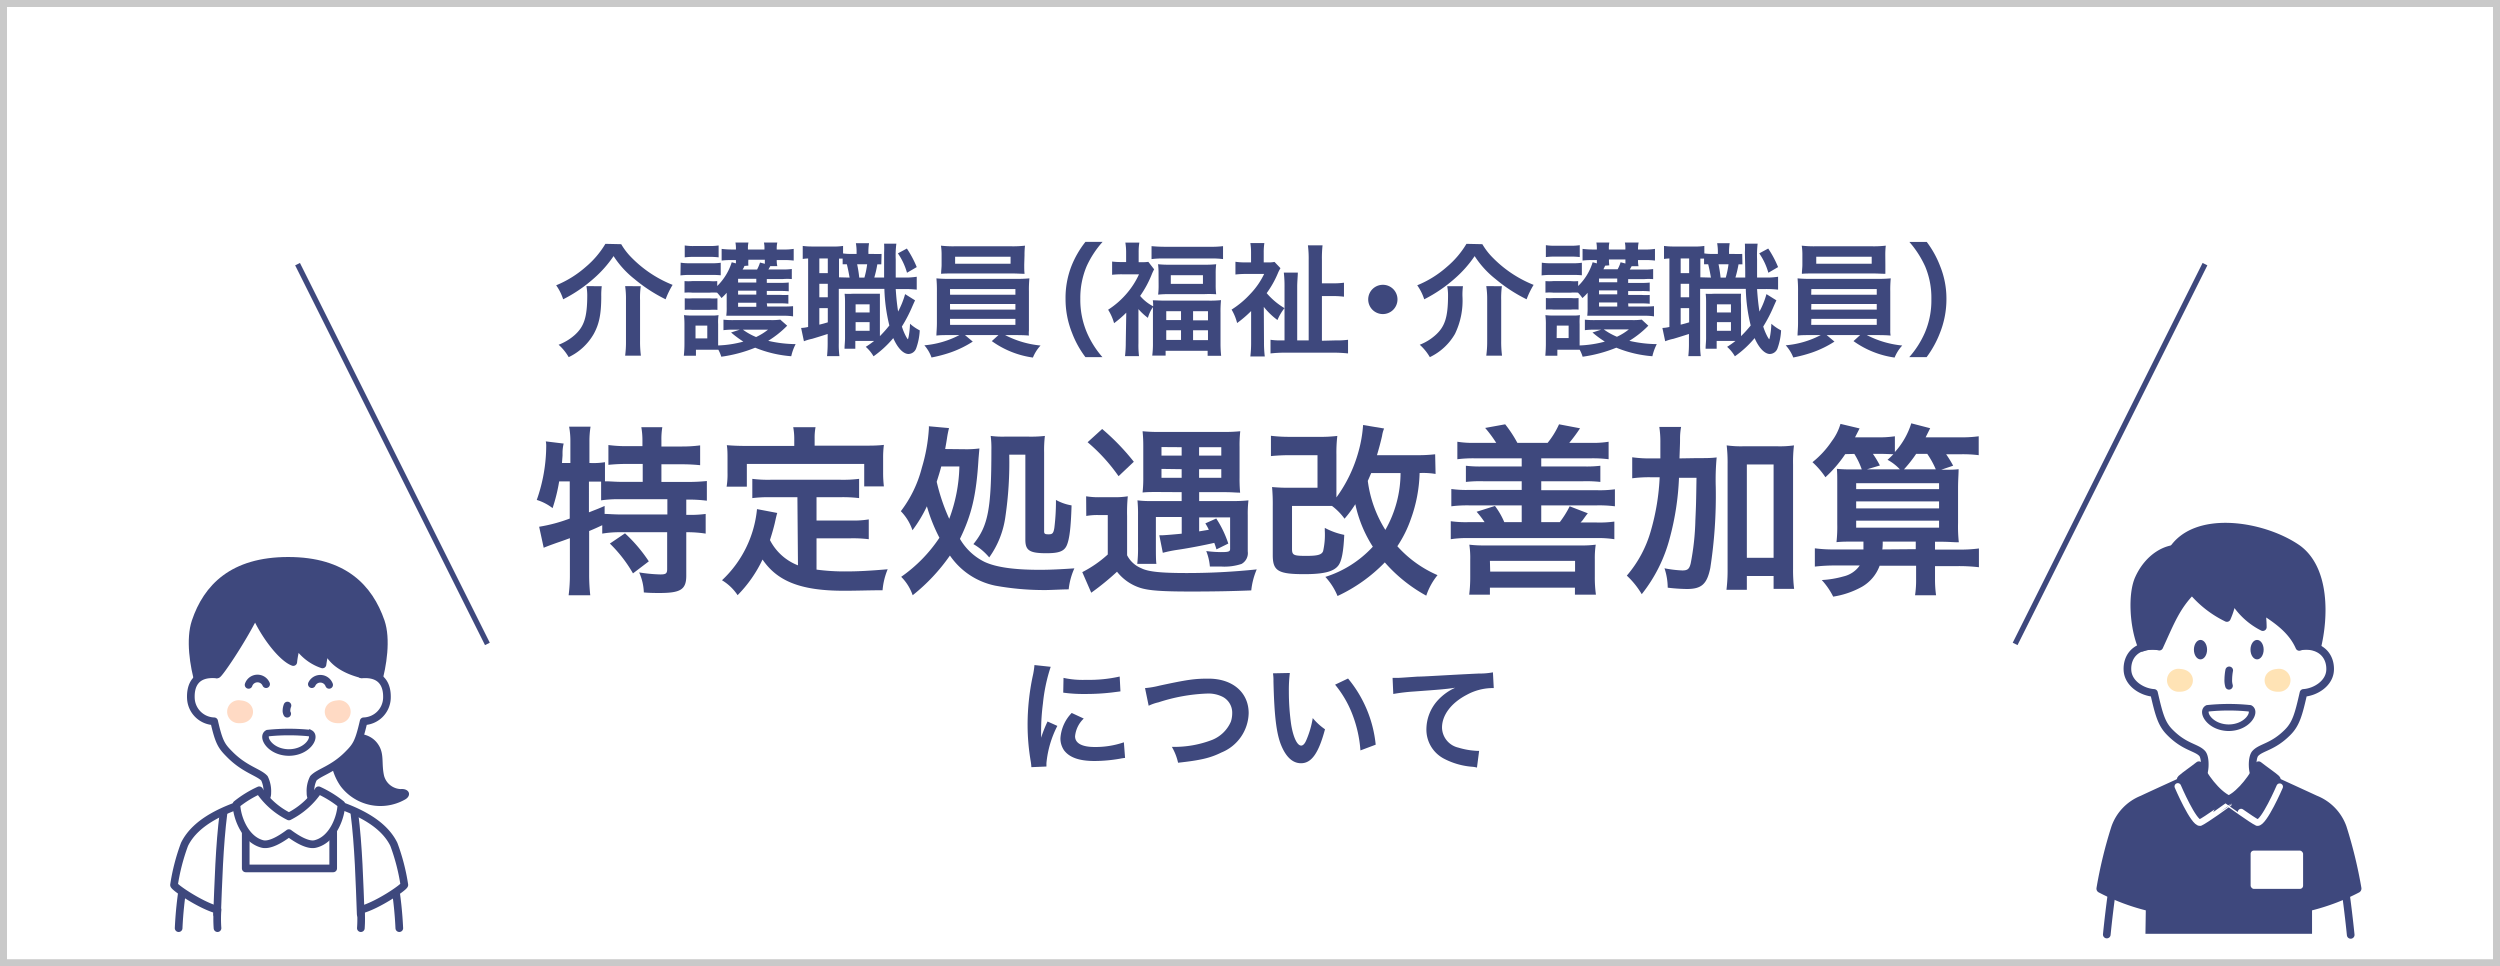 <svg xmlns="http://www.w3.org/2000/svg" width="357" height="137.98" viewBox="0 0 357 137.98">
  <rect x="0" y="0" width="357" height="137.98" fill="#808080" stroke="none"/>
  <g id="レイヤー_2" data-name="レイヤー 2">
    <g id="レイヤー_1-2" data-name="レイヤー 1">
      <g>
        <rect x="0.5" y="0.5" width="356" height="136.98" style="fill: #fff;stroke: #c9c9c9;stroke-miterlimit: 10"/>
        <g>
          <path d="M88.71,34.87a9.58,9.58,0,0,0,1.56,2,17,17,0,0,0,5.78,3.81,11.85,11.85,0,0,0-1,2.06,22,22,0,0,1-4.43-2.88,13.38,13.38,0,0,1-3-3.29,16.54,16.54,0,0,1-2.88,3.24,20.4,20.4,0,0,1-4.32,2.93,7.25,7.25,0,0,0-1-2,15,15,0,0,0,4.22-2.62,13,13,0,0,0,2.81-3.3Zm-2.78,6a10.64,10.64,0,0,0-.07,1.46c0,2.61-.33,4-1.07,5.35A8.14,8.14,0,0,1,81.21,51a7.23,7.23,0,0,0-1.44-1.77A7.49,7.49,0,0,0,82,47.9c1.42-1.24,1.86-2.61,1.86-5.76a7.35,7.35,0,0,0-.12-1.28Zm5.57,0a11.8,11.8,0,0,0-.1,2v5.83a15.38,15.38,0,0,0,.12,2.09H89.27a14.8,14.8,0,0,0,.12-2.07V42.79a12.47,12.47,0,0,0-.12-1.93Z" style="fill: #3e487d"/>
          <path d="M97.2,37.51a7.91,7.91,0,0,0,1.42.08h2.88a8.46,8.46,0,0,0,1.42-.07v1.79a12.74,12.74,0,0,0-1.33-.05h-3a11.06,11.06,0,0,0-1.42.07Zm15.21,9a14.21,14.21,0,0,1-2.71,2.16,17.91,17.91,0,0,0,3.92.47,6.88,6.88,0,0,0-.63,1.73,16.93,16.93,0,0,1-5.15-1.22A20.09,20.09,0,0,1,103,50.94a5.39,5.39,0,0,0-.42-1l-1,0H99.38v.86H97.65A16,16,0,0,0,97.74,49V46.36A11.31,11.31,0,0,0,97.67,45a9.59,9.59,0,0,0,1.18.06h2.7a5.77,5.77,0,0,0,1.06-.06,6.2,6.2,0,0,0-.06,1.27v3.06a15.62,15.62,0,0,0,3.6-.55,14.89,14.89,0,0,1-1.75-1.3l1.23-.4h-.88a9.86,9.86,0,0,0-1.44.07v-1.5a12.29,12.29,0,0,0,1.44.06h5.36a8.63,8.63,0,0,0,1.31-.07Zm-2.85-2.74h2.5a10.34,10.34,0,0,0,1.19-.05v1.46a8,8,0,0,0-1.42-.09h-6.9c-.51,0-.83,0-1.22,0a8,8,0,0,0,.06-1.26V42.69c0-.13,0-.57,0-.88a7.26,7.26,0,0,1-.74.75,6.87,6.87,0,0,0-.63-.77,8.18,8.18,0,0,0-1.05,0h-2.5a6.86,6.86,0,0,0-1.1,0V40.14a6.8,6.8,0,0,0,1.1,0h2.5a6.22,6.22,0,0,0,1.07,0v.7a8.14,8.14,0,0,0,2.07-3.39l.6.16v-.47h-.7a9.69,9.69,0,0,0-1.34.07V35.54a12,12,0,0,0,1.49.09h.55a4.81,4.81,0,0,0-.07-1h1.86a3.65,3.65,0,0,0-.07,1h2.35a3.73,3.73,0,0,0-.07-1H111a3.71,3.71,0,0,0-.08,1h.91a8.53,8.53,0,0,0,1.51-.09v1.67a10.36,10.36,0,0,0-1.49-.07h-.93A3.31,3.31,0,0,0,111,38H110l-.27.48h2a8.48,8.48,0,0,0,1.34-.07v1.44a8.19,8.19,0,0,0-1.3,0h-2.27v.54h2a8.78,8.78,0,0,0,1.13-.05v1.26a9.74,9.74,0,0,0-1.13-.05h-2v.56h1.93a8.82,8.82,0,0,0,1.15,0v1.26a9.28,9.28,0,0,0-1.15-.05h-1.93ZM97.78,35.05a7.79,7.79,0,0,0,1.42.08h2a8,8,0,0,0,1.42-.08v1.7a10.85,10.85,0,0,0-1.42-.07h-2a11.37,11.37,0,0,0-1.42.07Zm0,7.55a6.8,6.8,0,0,0,1.1,0h2.48a6.35,6.35,0,0,0,1.09,0v1.65a6.93,6.93,0,0,0-1.11,0H98.87a6.86,6.86,0,0,0-1.09,0Zm1.54,5.72H101V46.5H99.32ZM108,39.81h-2.6v.54H108Zm0,1.7h-2.6v.56H108Zm-2.6,1.72v.58H108v-.58Zm.88-5.25c0,.12,0,.12-.24.51h2.07a5.46,5.46,0,0,0,.42-1l.69.18c0-.25,0-.34,0-.58h-2.35a4.93,4.93,0,0,0,0,.84Zm-.19,9.1a8.92,8.92,0,0,0,1.88,1.05,8.66,8.66,0,0,0,1.7-1.05Z" style="fill: #3e487d"/>
          <path d="M125.85,37.75l-.57,0a15.06,15.06,0,0,1-.43,1.88h1.4c0-1.23,0-1.23,0-3.57a12.27,12.27,0,0,0,0-1.26H128a13.11,13.11,0,0,0-.09,2.23c0,.61,0,2.07,0,2.6h1a10.79,10.79,0,0,0,2-.11v1.84a14.88,14.88,0,0,0-2-.08h-1c.09,1.37.2,2.3.34,3.21a12.29,12.29,0,0,0,1-2.49l1.42.89c-.1.21-.24.53-.38.84a20.82,20.82,0,0,1-1.5,2.9,8.1,8.1,0,0,0,.6,1.44c.16.28.23.37.26.37s.25-.82.3-2.21a6.5,6.5,0,0,0,1.39.95,8.73,8.73,0,0,1-.51,2.56,1.21,1.21,0,0,1-1.09.81c-.74,0-1.56-.84-2.18-2.27a14.74,14.74,0,0,1-2.82,2.6,5.34,5.34,0,0,0-1.11-1.35,13.35,13.35,0,0,0,1.19-.84h-2.68V49.8H120.6c0-.51.07-.95.07-1.53V43.51c0-.77,0-1-.06-1.56a8.86,8.86,0,0,0,1.11,0h2.79c.51,0,.74,0,1.14,0,0,.4,0,.67,0,1.56V48A18.2,18.2,0,0,0,127,46.48a24.41,24.41,0,0,1-.71-5.23h-6.51V49a12.64,12.64,0,0,0,.09,1.86H118.1a18,18,0,0,0,.09-1.88V47.69c-.77.25-1.6.51-2.21.69a7,7,0,0,0-1.18.35l-.4-1.9a4.69,4.69,0,0,0,1-.14V36.91a6.39,6.39,0,0,0-.77.07V35.12a10.36,10.36,0,0,0,1.47.08h2.76a8.57,8.57,0,0,0,1.53-.08v1.07a7,7,0,0,0,1.09.07h.84v-.11a7.27,7.27,0,0,0-.1-1.42h1.88a7.56,7.56,0,0,0-.09,1.42v.11h.63a12.33,12.33,0,0,0,1.25,0ZM117,39h1.21V36.91H117Zm0,3.45h1.21V40.53H117Zm0,3.91c.58-.14.74-.19,1.21-.33V44H117Zm4.32-6.72c-.09-.53-.21-1.18-.39-1.9l-.6,0v-.81l-.52,0V39.6Zm.86,7.6h2V46h-2Zm0-2.62h2V43.46h-2Zm.22-6.88a17.83,17.83,0,0,1,.3,1.9h.74a12.69,12.69,0,0,0,.39-1.9Zm7.1-2.25a14.84,14.84,0,0,1,1.41,2.65l-1.39.81a9.35,9.35,0,0,0-1.3-2.77Z" style="fill: #3e487d"/>
          <path d="M135.67,47.85c-.88,0-1.39,0-1.95.07,0-.44.07-1,.07-1.84V41.63a18.25,18.25,0,0,0-.07-1.88,17.72,17.72,0,0,0,1.95.07H145a18.77,18.77,0,0,0,2-.07,16.54,16.54,0,0,0-.07,1.88v4.45c0,.68,0,1.07,0,1.14a3.25,3.25,0,0,0,0,.7c-.54-.05-1.09-.07-2-.07h-1.4a13.82,13.82,0,0,0,5.06,1.49,5.67,5.67,0,0,0-1.09,1.72,13.15,13.15,0,0,1-5.87-2.35l.95-.86h-4.78l1.11.93a14.92,14.92,0,0,1-3.2,1.56,20,20,0,0,1-2.69.71A5.34,5.34,0,0,0,132,49.31a13.22,13.22,0,0,0,5-1.46Zm10.59-10.06c0,.52,0,.91.05,1.31-.52,0-1.12-.05-1.89-.05h-8.1c-.79,0-1.41,0-1.93.05,0-.44.07-.84.07-1.31V36.43a8.83,8.83,0,0,0-.09-1.35,15.45,15.45,0,0,0,2,.09h8a15.28,15.28,0,0,0,2-.09,11.25,11.25,0,0,0-.07,1.35Zm-10.59,4.3H145v-.81h-9.34Zm0,2.12H145v-.8h-9.34Zm0,2.18H145v-.86h-9.34Zm.72-9.73v1h7.92v-1Z" style="fill: #3e487d"/>
          <path d="M155,51a13.87,13.87,0,0,1-1.91-3.46,12.93,12.93,0,0,1-.93-4.84A12.52,12.52,0,0,1,153,38,13.73,13.73,0,0,1,155,34.54h2.45A13.77,13.77,0,0,0,155.18,38a11.63,11.63,0,0,0-.91,4.66,11.93,11.93,0,0,0,.93,4.81A13.29,13.29,0,0,0,157.43,51Z" style="fill: #3e487d"/>
          <path d="M160.83,44.65a14.75,14.75,0,0,1-1.74,1.5,7.2,7.2,0,0,0-.85-1.92,12.08,12.08,0,0,0,2.8-2.49,11.5,11.5,0,0,0,1.61-2.57h-2.44a12.13,12.13,0,0,0-1.4.07V37.35a10.36,10.36,0,0,0,1.31.07h.69V36a8.42,8.42,0,0,0-.11-1.36h2a8,8,0,0,0-.1,1.37v1.43h.52a5.14,5.14,0,0,0,.86-.05l.83,1.07a7.14,7.14,0,0,0-.37.8,14.89,14.89,0,0,1-1.63,3,6.17,6.17,0,0,0,1.86,1.48c0-.37,0-.53-.05-.86.47,0,1,.05,1.77.05h6.18a15.64,15.64,0,0,0,1.79-.07,16.76,16.76,0,0,0-.07,1.81V49a16.36,16.36,0,0,0,.09,1.81h-1.93v-.72h-6v.69h-1.91a12.87,12.87,0,0,0,.1-1.81V44.64c0-.28,0-.44,0-.79a5.21,5.21,0,0,0-.72,1.54,8.3,8.3,0,0,1-1.35-1.25V49a12.94,12.94,0,0,0,.08,1.86h-2a16.08,16.08,0,0,0,.11-1.9Zm3.61-9.5c.57.05,1.16.09,1.92.09h6.41a13.56,13.56,0,0,0,1.88-.09V37a11.36,11.36,0,0,0-1.69-.09h-6.83a11.69,11.69,0,0,0-1.69.09Zm1,3.94a10.46,10.46,0,0,0-.07-1.36,14,14,0,0,0,1.7.07H172a13.72,13.72,0,0,0,1.67-.07,10.23,10.23,0,0,0-.07,1.34v1.58a10.42,10.42,0,0,0,.07,1.37A15,15,0,0,0,172,42h-4.92a16.09,16.09,0,0,0-1.7.07,10.23,10.23,0,0,0,.07-1.34Zm1.1,6.62h2.11V44.44h-2.11Zm0,2.83h2.11V47.16h-2.11Zm.65-8h4.59V39.3h-4.59Zm3.18,5.2h2.13V44.44h-2.13Zm0,2.83h2.13V47.16h-2.13Z" style="fill: #3e487d"/>
          <path d="M180.5,48.9a15.93,15.93,0,0,0,.11,2h-2.06a16.29,16.29,0,0,0,.11-2V44.42a16.94,16.94,0,0,1-2,1.71,7.09,7.09,0,0,0-.79-1.92A13,13,0,0,0,178.52,42a10.84,10.84,0,0,0,2-2.88h-2.62a13,13,0,0,0-1.48.08V37.38a8.52,8.52,0,0,0,1.37.09h.86V36.05a8.19,8.19,0,0,0-.1-1.34h2a8.74,8.74,0,0,0-.09,1.36v1.4h.54a4.17,4.17,0,0,0,1-.07l.85.9a5.27,5.27,0,0,0-.39.77,13.91,13.91,0,0,1-1.58,2.79A10.22,10.22,0,0,0,183.42,44a7.69,7.69,0,0,0-1,1.7,10.09,10.09,0,0,1-1.95-1.88Zm10.2-.29a12,12,0,0,0,1.8-.09v1.95a19.63,19.63,0,0,0-2.13-.11h-6.78a19.13,19.13,0,0,0-2.16.11V48.52a9.33,9.33,0,0,0,1.6.09h.4V41.05a17.13,17.13,0,0,0-.1-2.12h2c0,.42-.09,1.31-.09,2v7.68h1.64V37.15a15.32,15.32,0,0,0-.11-2.12h2.09a17,17,0,0,0-.09,2.12v3.31h1.43a11.54,11.54,0,0,0,1.72-.09v2a12.27,12.27,0,0,0-1.74-.09h-1.41v6.38Z" style="fill: #3e487d"/>
          <path d="M199.56,42.76a2.09,2.09,0,1,1-2.09-2.09A2.08,2.08,0,0,1,199.56,42.76Z" style="fill: #3e487d"/>
          <path d="M211.68,34.87a9.58,9.58,0,0,0,1.56,2A17,17,0,0,0,219,40.68a11.85,11.85,0,0,0-1,2.06,22,22,0,0,1-4.42-2.88,13.42,13.42,0,0,1-3-3.29,16.54,16.54,0,0,1-2.88,3.24,20.4,20.4,0,0,1-4.32,2.93,7.25,7.25,0,0,0-1-2,14.86,14.86,0,0,0,4.22-2.62,13,13,0,0,0,2.81-3.3Zm-2.77,6a9.23,9.23,0,0,0-.07,1.46,10.9,10.9,0,0,1-1.07,5.35A8.22,8.22,0,0,1,204.18,51a7.23,7.23,0,0,0-1.44-1.77,7.35,7.35,0,0,0,2.18-1.32c1.42-1.24,1.86-2.61,1.86-5.76a6.49,6.49,0,0,0-.12-1.28Zm5.56,0a13,13,0,0,0-.1,2v5.83a15.38,15.38,0,0,0,.12,2.09h-2.25a14.72,14.72,0,0,0,.13-2.07V42.79a12.38,12.38,0,0,0-.13-1.93Z" style="fill: #3e487d"/>
          <path d="M220.17,37.51a7.91,7.91,0,0,0,1.42.08h2.88a8.39,8.39,0,0,0,1.42-.07v1.79a12.47,12.47,0,0,0-1.33-.05h-3a11.06,11.06,0,0,0-1.42.07Zm15.21,9a13.91,13.91,0,0,1-2.71,2.16,17.91,17.91,0,0,0,3.92.47,7.3,7.3,0,0,0-.63,1.73,17,17,0,0,1-5.15-1.22A20.09,20.09,0,0,1,226,50.94a5.39,5.39,0,0,0-.42-1c-.38,0-.66,0-1,0h-2.19v.86h-1.72c.05-.53.08-1.16.08-1.71V46.36a9.57,9.57,0,0,0-.07-1.36,9.59,9.59,0,0,0,1.18.06h2.7a5.77,5.77,0,0,0,1.06-.06,7.42,7.42,0,0,0-.05,1.27v3.06a15.81,15.81,0,0,0,3.6-.55,14.18,14.18,0,0,1-1.76-1.3l1.23-.4h-.88a9.94,9.94,0,0,0-1.44.07v-1.5a12.29,12.29,0,0,0,1.44.06h5.36a8.87,8.87,0,0,0,1.32-.07Zm-2.85-2.74H235a10.34,10.34,0,0,0,1.19-.05v1.46a8,8,0,0,0-1.42-.09h-6.9c-.51,0-.83,0-1.21,0a9.57,9.57,0,0,0,.05-1.26V42.69c0-.13,0-.57,0-.88a6.36,6.36,0,0,1-.74.75,5.92,5.92,0,0,0-.63-.77,8.18,8.18,0,0,0-1.05,0h-2.49a6.93,6.93,0,0,0-1.11,0V40.14a6.87,6.87,0,0,0,1.11,0h2.49a6.16,6.16,0,0,0,1.07,0v.7a7.94,7.94,0,0,0,2.07-3.39l.6.16v-.47h-.7a9.77,9.77,0,0,0-1.34.07V35.54a12.06,12.06,0,0,0,1.5.09h.54a4.81,4.81,0,0,0-.07-1h1.86a3.65,3.65,0,0,0-.07,1h2.35a3.73,3.73,0,0,0-.07-1H234a4.07,4.07,0,0,0-.09,1h.91a8.53,8.53,0,0,0,1.51-.09v1.67a10.36,10.36,0,0,0-1.49-.07h-.93a3.82,3.82,0,0,0,.07.87H233l-.27.48h2a8.4,8.4,0,0,0,1.34-.07v1.44a8.19,8.19,0,0,0-1.3,0h-2.27v.54h1.95a8.78,8.78,0,0,0,1.13-.05v1.26a9.74,9.74,0,0,0-1.13-.05h-1.95v.56h1.94a8.74,8.74,0,0,0,1.14,0v1.26a9.2,9.2,0,0,0-1.14-.05h-1.94Zm-11.78-8.76a7.85,7.85,0,0,0,1.42.08h2a7.91,7.91,0,0,0,1.42-.08v1.7a10.85,10.85,0,0,0-1.42-.07h-2a11.48,11.48,0,0,0-1.42.07Zm0,7.55a6.87,6.87,0,0,0,1.11,0h2.47a6.29,6.29,0,0,0,1.09,0v1.65a6.93,6.93,0,0,0-1.11,0h-2.47a6.86,6.86,0,0,0-1.09,0Zm1.54,5.72H224V46.5h-1.69Zm8.65-8.51h-2.6v.54h2.6Zm0,1.7h-2.6v.56h2.6Zm-2.6,1.72v.58h2.6v-.58Zm.87-5.25c-.05.12-.05.12-.24.51H231a4.8,4.8,0,0,0,.42-1l.69.18c0-.25,0-.34,0-.58h-2.35a4.93,4.93,0,0,0,.05.84Zm-.19,9.1a9.18,9.18,0,0,0,1.88,1.05,8.38,8.38,0,0,0,1.7-1.05Z" style="fill: #3e487d"/>
          <path d="M248.82,37.75l-.56,0a17,17,0,0,1-.44,1.88h1.4c0-1.23,0-1.23-.05-3.57a12.27,12.27,0,0,0,0-1.26h1.82a14.73,14.73,0,0,0-.08,2.23c0,.61,0,2.07,0,2.6h1a10.79,10.79,0,0,0,2-.11v1.84a14.8,14.8,0,0,0-2-.08h-1c.09,1.37.2,2.3.34,3.21a11.72,11.72,0,0,0,1-2.49l1.42.89c-.1.21-.24.53-.38.84a20.82,20.82,0,0,1-1.5,2.9,8.1,8.1,0,0,0,.6,1.44c.16.28.23.37.26.37s.25-.82.3-2.21a6.5,6.5,0,0,0,1.39.95,8.73,8.73,0,0,1-.51,2.56,1.2,1.2,0,0,1-1.09.81c-.73,0-1.56-.84-2.18-2.27a14.44,14.44,0,0,1-2.82,2.6,5.34,5.34,0,0,0-1.11-1.35,12,12,0,0,0,1.19-.84h-2.68V49.8h-1.58c0-.51.07-.95.07-1.53V43.51c0-.77,0-1-.06-1.56a9,9,0,0,0,1.11,0h2.79c.51,0,.74,0,1.15,0a14.61,14.61,0,0,0,0,1.56V48A16.64,16.64,0,0,0,250,46.48a23.89,23.89,0,0,1-.7-5.23h-6.52V49a12.64,12.64,0,0,0,.09,1.86h-1.78a15.57,15.57,0,0,0,.09-1.88V47.69c-.77.25-1.6.51-2.21.69a7,7,0,0,0-1.18.35l-.4-1.9a4.69,4.69,0,0,0,1-.14V36.91a6.39,6.39,0,0,0-.77.07V35.12a10.43,10.43,0,0,0,1.48.08h2.75a8.57,8.57,0,0,0,1.53-.08v1.07a7,7,0,0,0,1.09.07h.84v-.11a7.27,7.27,0,0,0-.1-1.42H247a7.56,7.56,0,0,0-.09,1.42v.11h.63a12.33,12.33,0,0,0,1.25,0ZM240,39h1.21V36.91H240Zm0,3.45h1.21V40.53H240Zm0,3.91c.58-.14.74-.19,1.21-.33V44H240Zm4.32-6.72c-.09-.53-.21-1.18-.39-1.9l-.59,0v-.81l-.53,0V39.6Zm.86,7.6h2V46h-2Zm0-2.62h2V43.46h-2Zm.23-6.88c.1.51.21,1.14.29,1.9h.74a12.69,12.69,0,0,0,.39-1.9Zm7.09-2.25a14.84,14.84,0,0,1,1.41,2.65l-1.39.81a9.11,9.11,0,0,0-1.3-2.77Z" style="fill: #3e487d"/>
          <path d="M258.64,47.85c-.88,0-1.39,0-1.95.07,0-.44.07-1,.07-1.84V41.63a18.25,18.25,0,0,0-.07-1.88,17.83,17.83,0,0,0,1.95.07H268a18.66,18.66,0,0,0,2-.07,16.54,16.54,0,0,0-.07,1.88v4.45c0,.68,0,1.07,0,1.14a3.25,3.25,0,0,0,.05.7c-.54-.05-1.09-.07-2-.07h-1.4a13.88,13.88,0,0,0,5.06,1.49,5.67,5.67,0,0,0-1.09,1.72,13.2,13.2,0,0,1-5.87-2.35l.95-.86h-4.78l1.11.93a14.92,14.92,0,0,1-3.2,1.56,20.23,20.23,0,0,1-2.68.71A5.71,5.71,0,0,0,255,49.31a13.22,13.22,0,0,0,5-1.46Zm10.59-10.06c0,.52,0,.91,0,1.31-.52,0-1.12-.05-1.89-.05h-8.1c-.79,0-1.4,0-1.93.05,0-.44.07-.84.07-1.31V36.43a8.83,8.83,0,0,0-.09-1.35,15.64,15.64,0,0,0,2,.09h8a15.11,15.11,0,0,0,2-.09,11.25,11.25,0,0,0-.07,1.35Zm-10.59,4.3H268v-.81h-9.34Zm0,2.12H268v-.8h-9.34Zm0,2.18H268v-.86h-9.34Zm.72-9.73v1h7.92v-1Z" style="fill: #3e487d"/>
          <path d="M272.64,51a13.29,13.29,0,0,0,2.23-3.49,11.7,11.7,0,0,0,.93-4.81,11.49,11.49,0,0,0-.89-4.66,14.24,14.24,0,0,0-2.25-3.49h2.48A14,14,0,0,1,277.05,38a12.34,12.34,0,0,1,.9,4.69,13,13,0,0,1-.92,4.84A14.54,14.54,0,0,1,275.12,51Z" style="fill: #3e487d"/>
          <path d="M79.85,68.74a24.78,24.78,0,0,1-.94,3.82,7.15,7.15,0,0,0-2.26-1.17A23.38,23.38,0,0,0,78,63.68c0-.16,0-.34-.06-.65l2.55.31a5.79,5.79,0,0,0-.16,1.33l0,.39-.08,1.06h1.2V63.06a11.2,11.2,0,0,0-.18-2.13h3.06a13.31,13.31,0,0,0-.16,2.13v3.06h.21A10.36,10.36,0,0,0,86.39,66v2.73c.81,0,1.45.08,2.39.08h3V66.25H89.56a25.4,25.4,0,0,0-2.68.13V63.55a19.11,19.11,0,0,0,2.68.16h2.18V62.9A10.84,10.84,0,0,0,91.58,61h3a10.16,10.16,0,0,0-.13,1.92v.84h2.8a20.12,20.12,0,0,0,2.73-.16v2.83a25.71,25.71,0,0,0-2.73-.13h-2.8v2.52H98a26.26,26.26,0,0,0,2.94-.13v2.81a21,21,0,0,0-2.73-.16H98v2.18h.23a16,16,0,0,0,2.54-.13V76.2A17.23,17.23,0,0,0,98.26,76H98v6.21c0,2-.84,2.47-3.85,2.47-.44,0-1.4,0-2.21-.08a7.52,7.52,0,0,0-.67-2.86,22.18,22.18,0,0,0,3,.29c.83,0,1-.13,1-.78V76h-6.8A14.92,14.92,0,0,0,86,76.2V75c-.72.34-1.19.55-1.87.83V82a26.75,26.75,0,0,0,.16,3H81.2a22.39,22.39,0,0,0,.18-3V76.85c-.63.23-1.2.44-1.74.62-1.38.49-1.69.62-2,.75l-.65-3a22.61,22.61,0,0,0,4.37-1.17V68.74Zm4.25,4.42c1-.39,1.36-.52,2.24-.91l0,1.14c.6,0,1.35.08,2.5.08h6.46V71.29H88.78a17.42,17.42,0,0,0-2.94.16V68.77c-.57,0-.9,0-1.32,0H84.1Zm5.15,3a21.66,21.66,0,0,1,3.4,4l-2.26,1.72a19.44,19.44,0,0,0-3.3-4.26Z" style="fill: #3e487d"/>
          <path d="M113.87,71h-3.82a19,19,0,0,0-2.62.13V68.38a17.8,17.8,0,0,0,2.62.13H120a18.73,18.73,0,0,0,2.68-.13v2.75A19.26,19.26,0,0,0,120,71h-3.4v3.33h4.91a13.32,13.32,0,0,0,2.55-.16V77a18.21,18.21,0,0,0-2.55-.13h-4.91v4.47a30.73,30.73,0,0,0,4.24.26c1.5,0,3.27-.08,5.92-.31a9.89,9.89,0,0,0-.73,3c-2.13,0-3.48.07-5.53.07-6.08,0-9.48-1.32-11.61-4.46a18.42,18.42,0,0,1-3.56,5.09,7,7,0,0,0-2.23-2.13,16,16,0,0,0,5-10.16l2.89.55c-.13.44-.13.47-.37,1.53-.13.52-.28,1.12-.67,2.34a7.55,7.55,0,0,0,4,3.61Zm-.45-8.33a8.87,8.87,0,0,0-.15-1.67h3.19a8.26,8.26,0,0,0-.13,1.64v1h7c1,0,1.93,0,2.89-.11a14,14,0,0,0-.11,1.93v2a16.47,16.47,0,0,0,.11,2h-2.81V66.25H106.65V69.5h-2.89a11,11,0,0,0,.13-2v-2c0-.68,0-1.33-.1-1.93.93.08,1.82.11,2.86.11h6.77Z" style="fill: #3e487d"/>
          <path d="M137.76,64.15a14.53,14.53,0,0,0,2.1-.11c-.05.57-.05.57-.13,1.51-.31,5.22-1,8-2.65,11.4a8.27,8.27,0,0,0,3.48,3.27c1.64.78,4.24,1.15,7.95,1.15,1.22,0,2.73-.06,4.91-.21a9.7,9.7,0,0,0-.81,3c-.88,0-2.52.1-3.37.1a39.08,39.08,0,0,1-7.07-.62,10.37,10.37,0,0,1-6.52-4.31A26.63,26.63,0,0,1,130.33,85a6.88,6.88,0,0,0-1.64-2.63,20.92,20.92,0,0,0,5.46-5.58,24,24,0,0,1-1.79-4.49,19.3,19.3,0,0,1-2.06,3.42A7.1,7.1,0,0,0,128.64,73a17.25,17.25,0,0,0,3-6.21,24.41,24.41,0,0,0,1-5.53,2.68,2.68,0,0,0,0-.39l2.88.26a14.35,14.35,0,0,0-.29,1.46c-.08.51-.13.8-.26,1.53Zm-3.35,2.46c-.21.81-.37,1.3-.65,2.19a28.2,28.2,0,0,0,1.79,5.29A22.57,22.57,0,0,0,137,66.61Zm9.71-1.68a52.81,52.81,0,0,1-.55,8.85,13,13,0,0,1-2.31,5.82A8.46,8.46,0,0,0,139,77.7c2.11-2.59,2.57-5,2.57-13.45a13.48,13.48,0,0,0-.1-2,12.84,12.84,0,0,0,2,.1h3.4a17.73,17.73,0,0,0,2.34-.1,17.12,17.12,0,0,0-.11,2.36V75.86c0,.36.11.44.63.44s.7-.1.83-.91a31,31,0,0,0,.23-4,6.92,6.92,0,0,0,2.23.78c-.1,3.27-.31,4.88-.7,5.74S151.11,79,149.42,79c-2.39,0-3-.39-3-1.92V64.93Z" style="fill: #3e487d"/>
          <path d="M155.1,70.87a11,11,0,0,0,2.08.13h1.87a11.13,11.13,0,0,0,2-.13,23.11,23.11,0,0,0-.1,2.83v5.59a3.91,3.91,0,0,0,2,1.84c1,.52,2.85.7,6.51.7a95.64,95.64,0,0,0,10-.52,10.38,10.38,0,0,0-.78,3c-2.7.11-5.4.16-8.6.16-4.13,0-6-.13-7.24-.52a6.87,6.87,0,0,1-3.33-2.31,37.21,37.21,0,0,1-3.68,3l-1.28-2.94a16.47,16.47,0,0,0,3.64-2.52V73.55h-1.3a8.86,8.86,0,0,0-1.77.13Zm2.29-9.61a32.5,32.5,0,0,1,4.52,4.68L159.73,68a25.09,25.09,0,0,0-4.42-4.85Zm8,9c-1,0-1.59,0-2.23.07a19.05,19.05,0,0,0,.1-2.2V63.68a20,20,0,0,0-.1-2.1,22.5,22.5,0,0,0,2.46.1h9a22.26,22.26,0,0,0,2.49-.1,17.67,17.67,0,0,0-.1,2.26v4.33a21.49,21.49,0,0,0,.08,2.18c-.63,0-1.15-.07-2.19-.07h-3.66v1.27h4.88a19.49,19.49,0,0,0,2.16-.1,15.9,15.9,0,0,0-.1,2.12v5.17a1.77,1.77,0,0,1-.89,1.79,7.71,7.71,0,0,1-2.93.37l-.75,0c-.42,0-.42,0-.84,0a7.65,7.65,0,0,0-.52-2.21,17.18,17.18,0,0,0,2.08.15c1.12,0,1.33-.07,1.33-.46v-4.5h-4.42v2l1.38-.23a6.63,6.63,0,0,0-.5-.91l1.56-.7a15.1,15.1,0,0,1,1.72,3.58l-1.69.83c-.13-.44-.18-.57-.31-.93-1.48.34-3.59.75-5.3,1a19.93,19.93,0,0,0-2.05.42l-.5-2.5h.32c.28,0,1.58-.1,2.88-.23V73.83h-3.69V78c0,.91,0,2.18.08,2.52H162.4a19.36,19.36,0,0,0,.11-2.49V73.52a20.24,20.24,0,0,0-.08-2.07,13.9,13.9,0,0,0,2,.1h4.31V70.28Zm.47-6.42v1.22h2.88V63.86Zm0,3.12v1.27h2.88V67Zm5.37-1.9h3.17V63.86h-3.17Zm0,3.17h3.17V67h-3.17Z" style="fill: #3e487d"/>
          <path d="M205,67.68a10.88,10.88,0,0,0-2.28-.13,20.68,20.68,0,0,1-1.25,6.57A16.83,16.83,0,0,1,199.54,78a16.47,16.47,0,0,0,5.74,4.13,9.3,9.3,0,0,0-1.61,2.93,21.74,21.74,0,0,1-5.92-4.75A22.75,22.75,0,0,1,191,85.11a9.12,9.12,0,0,0-1.74-2.73,15.57,15.57,0,0,0,6.78-4.31A18.32,18.32,0,0,1,193.54,72,15.9,15.9,0,0,1,192,74.07a8.48,8.48,0,0,0-1.79-1.82c-.6,0-1.17,0-2.08,0H184.5v6.13c0,.91.24,1,2.05,1,1.61,0,2.19-.16,2.39-.68a10.63,10.63,0,0,0,.24-2.93v-.39a10,10,0,0,0,2.78,1c-.11,2.42-.37,3.74-.84,4.37-.67.88-2.07,1.24-4.88,1.24-3.74,0-4.49-.47-4.49-2.72V72.33a27.21,27.21,0,0,0-.1-2.78,25.12,25.12,0,0,0,2.67.1h3.82V65h-3.82a27.37,27.37,0,0,0-2.83.13V62.23a21.79,21.79,0,0,0,2.83.15h3.87a20.22,20.22,0,0,0,2.78-.13,20.39,20.39,0,0,0-.13,2.68v4.59c0,.68,0,1,0,1.51A20.14,20.14,0,0,0,194,64.46a18.75,18.75,0,0,0,.65-3.77l3,.5a4.24,4.24,0,0,0-.29,1.06c-.23,1-.44,1.77-.73,2.75h5.74a21.16,21.16,0,0,0,2.57-.13Zm-9.19-.13c-.23.52-.26.62-.49,1.12a17.26,17.26,0,0,0,2.51,7A16.5,16.5,0,0,0,200,67.55Z" style="fill: #3e487d"/>
          <path d="M213.66,63.24a17.62,17.62,0,0,0-1.58-2.13l2.86-.52a17.75,17.75,0,0,1,1.74,2.65H221a11.85,11.85,0,0,0,1.63-2.65l3,.57a22.41,22.41,0,0,1-1.54,2.08h3a14.15,14.15,0,0,0,2.62-.16v2.5a17.8,17.8,0,0,0-2.62-.13h-7v1.16h6a17.4,17.4,0,0,0,2.44-.1v2.31a18.22,18.22,0,0,0-2.44-.1h-6V70h7.87a16,16,0,0,0,2.65-.13V72.3a17.66,17.66,0,0,0-2.65-.13h-7.87v2.39h2.65a14,14,0,0,0,1.41-2.26l2.59,1c-.23.28-.23.28-.75,1a3.72,3.72,0,0,1-.29.31h2.21a15.63,15.63,0,0,0,2.62-.13V77a14.74,14.74,0,0,0-2.62-.16H209.8a14.8,14.8,0,0,0-2.63.16V74.43a15.76,15.76,0,0,0,2.63.13H212a13.61,13.61,0,0,0-1.14-1.48l2.62-.83a10.71,10.71,0,0,1,1.33,2.31h2.49V72.17h-7.43a18.14,18.14,0,0,0-2.62.13V69.83a15.7,15.7,0,0,0,2.62.13h7.43V68.72h-5.51a18.38,18.38,0,0,0-2.46.1V66.51a17.56,17.56,0,0,0,2.46.1h5.51V65.45h-6.6a18,18,0,0,0-2.59.13v-2.5a14,14,0,0,0,2.59.16ZM209.8,84.92a20,20,0,0,0,.15-2.59V79.94a12.71,12.71,0,0,0-.13-2.16,17.14,17.14,0,0,0,2.16.11h13.71a15.41,15.41,0,0,0,2.18-.11,13.17,13.17,0,0,0-.13,2.08v2.49a17.48,17.48,0,0,0,.16,2.57h-3v-1H212.76v1Zm3-3.3h12.12V80.09H212.76Z" style="fill: #3e487d"/>
          <path d="M242.23,65.42c1.35,0,2.1,0,2.91-.1a34.5,34.5,0,0,0-.13,4.23,67.52,67.52,0,0,1-.78,11.56c-.47,2.28-1.22,3-3.35,3a25.3,25.3,0,0,1-2.73-.19,9,9,0,0,0-.46-2.77,16.26,16.26,0,0,0,2.54.31c.73,0,1-.18,1.2-1a36.34,36.34,0,0,0,.67-6.16c.1-2.28.1-2.28.16-6.07h-2.5a38.8,38.8,0,0,1-1.32,8.62,21.63,21.63,0,0,1-4,8,11.78,11.78,0,0,0-2.13-2.65,16.87,16.87,0,0,0,3.45-6.47A32.67,32.67,0,0,0,237,68.15h-1.3a18.89,18.89,0,0,0-2.62.15v-3a18.21,18.21,0,0,0,2.86.16h1.16c0-.75,0-.81,0-2.18a14.09,14.09,0,0,0-.15-2.31h3.11a9,9,0,0,0-.15,1.71c0,.49,0,.49-.08,2.78Zm7.22,18.8h-2.91a22.83,22.83,0,0,0,.16-3V66.33a21.3,21.3,0,0,0-.13-2.73,14.81,14.81,0,0,0,2.34.13h4.93a14.3,14.3,0,0,0,2.34-.13,19.61,19.61,0,0,0-.13,2.73V81.21a22.54,22.54,0,0,0,.15,2.88h-2.93V82.25h-3.82Zm0-4.57h3.82V66.33h-3.82Z" style="fill: #3e487d"/>
          <path d="M263.5,64.85a18.25,18.25,0,0,1-2.83,3.3A11.44,11.44,0,0,0,258.82,66a13.25,13.25,0,0,0,2.76-3,7.61,7.61,0,0,0,1.24-2.47l2.73.65-.65,1.27h3.25a15,15,0,0,0,2.44-.15v2.25a10.93,10.93,0,0,0,2.34-4.1l2.7.7-.65,1.3h4.93a17.54,17.54,0,0,0,2.65-.15V65a18,18,0,0,0-2.65-.13h-2a15.5,15.5,0,0,1,1,1.63l-1.71.58c1.32,0,1.82,0,2.49-.08,0,.7-.08,1.5-.08,2.83v4.85a21.09,21.09,0,0,0,.11,2.76c-.83,0-1.33-.08-2.75-.08h-.65v1.12h3.27a20.29,20.29,0,0,0,3-.16V81a25.28,25.28,0,0,0-3-.16h-3.27v1.82a16.34,16.34,0,0,0,.15,2.34h-3a14.75,14.75,0,0,0,.15-2.34V80.79h-5.21a5.72,5.72,0,0,1-2.52,3,12.39,12.39,0,0,1-4.11,1.41,10.3,10.3,0,0,0-1.63-2.37,14.2,14.2,0,0,0,3.11-.52,3.89,3.89,0,0,0,2.31-1.56H262.1a25.53,25.53,0,0,0-2.94.16V78.3a20.59,20.59,0,0,0,2.94.16h4c0-.42,0-.6,0-1.12h-1.09c-1.4,0-1.9,0-2.76.08a20,20,0,0,0,.11-2.6v-6c0-.78,0-1.27-.05-1.87a19.72,19.72,0,0,0,2.07.08h1.48a11.06,11.06,0,0,0-1.06-2.21Zm1.56,5H276.9V69H265.06Zm0,2.75H276.9v-1H265.06Zm0,2.75H276.9v-1H265.06Zm2.39-10.54a14.87,14.87,0,0,1,1,1.66l-1.85.55h4.7a6.87,6.87,0,0,0-1.76-1.36,10.76,10.76,0,0,0,.83-.8c-.52,0-1.17-.05-1.92-.05Zm6.12,13.61V77.34h-4.72a8.25,8.25,0,0,1-.05,1.12Zm2.86-11.4a12.54,12.54,0,0,0-1.22-2.21h-1.58a18.55,18.55,0,0,1-1.74,2.21Z" style="fill: #3e487d"/>
          <path d="M147.28,109.55a7.53,7.53,0,0,0-.09-.82,31,31,0,0,1-.45-5.26,33.65,33.65,0,0,1,.72-6.86,11.1,11.1,0,0,0,.26-1.64l2.32.25a24.22,24.22,0,0,0-1.11,5.25,30.78,30.78,0,0,0-.26,3.88c0,.39,0,.53,0,1a18.33,18.33,0,0,1,.92-2.32l1.4.63a14.56,14.56,0,0,0-1.56,5.32c0,.11,0,.25,0,.48Zm7.48-6.94a4,4,0,0,0-1.24,2.53c0,1,1,1.53,2.79,1.53a12.42,12.42,0,0,0,4.18-.67l.17,2.23a7.21,7.21,0,0,0-.72.11,21.34,21.34,0,0,1-3.63.33c-2.18,0-3.58-.49-4.36-1.52a3,3,0,0,1-.52-1.73,5.71,5.71,0,0,1,1.61-3.61Zm-2.89-5.81a12.66,12.66,0,0,0,3.24.28,19.73,19.73,0,0,0,4.78-.47l.11,2.12-1.25.16a31.54,31.54,0,0,1-3.76.21,21.18,21.18,0,0,1-3.16-.19Z" style="fill: #3e487d"/>
          <path d="M163.51,98.26a12.64,12.64,0,0,0,2.06-.35c4-.86,5-1,7-1,3.48,0,5.74,2,5.74,4.93a6.22,6.22,0,0,1-3.9,5.62c-1.59.79-3,1.11-6.18,1.46a7.92,7.92,0,0,0-.89-2.27,15,15,0,0,0,5.77-1,4.91,4.91,0,0,0,2.66-2.6,4,4,0,0,0,.19-1.25,2.55,2.55,0,0,0-1.34-2.28,4.52,4.52,0,0,0-2.26-.48,25.16,25.16,0,0,0-6.92,1.25,6.43,6.43,0,0,0-1.41.49Z" style="fill: #3e487d"/>
          <path d="M184.19,96.1a20.05,20.05,0,0,0-.14,2.67,33.24,33.24,0,0,0,.33,4.7c.3,1.83.86,3,1.43,3,.26,0,.51-.26.72-.75a13.31,13.31,0,0,0,.93-3.18,8.53,8.53,0,0,0,1.75,1.6c-.91,3.42-1.93,4.85-3.42,4.85-1.18,0-2.13-.86-2.83-2.55s-1-4.3-1.11-9.17a6.4,6.4,0,0,0-.07-1.12Zm8.31.79a17.51,17.51,0,0,1,3.95,9.45l-2.18.82a17.76,17.76,0,0,0-1.12-5.07,15.24,15.24,0,0,0-2.5-4.32Z" style="fill: #3e487d"/>
          <path d="M198.86,96.8l.67,0c.31,0,.31,0,2.9-.18,1,0,3.89-.21,8.76-.44a10,10,0,0,0,2-.17l.12,2.25-.37,0a7.79,7.79,0,0,0-3.47.95c-2.24,1.16-3.55,2.91-3.55,4.69a3,3,0,0,0,2.33,2.86,10.88,10.88,0,0,0,2.62.46,3.22,3.22,0,0,0,.35,0l-.31,2.39a3.61,3.61,0,0,0-.6-.11,10.42,10.42,0,0,1-4.11-1.16,4.68,4.68,0,0,1-2.51-4.23,6.18,6.18,0,0,1,1.67-4.15,7.67,7.67,0,0,1,2.44-1.75c-1.43.21-2.11.26-5.92.54a26.32,26.32,0,0,0-2.92.35Z" style="fill: #3e487d"/>
        </g>
        <g id="_グループ_" data-name="&lt;グループ&gt;">
          <g>
            <path d="M27.88,97.79c-.77-2.66-1.37-6.51-.48-9.18,1.71-5.09,5.59-9.07,13.76-9.07s12,4,13.75,9.07c.9,2.67.3,6.52-.47,9.18C55,97.93,27.36,97.93,27.88,97.79Z" style="fill: #3e487d"/>
            <path d="M49.46,104.85c-3.12.53-2.6,4.94-.8,7.45a7.13,7.13,0,0,0,9.11,1.91c1.07-.54.74-1.64-.55-1.53a2.57,2.57,0,0,1-2.37-1.88c-.38-1.65,0-2.91-.64-4.15C53,104.33,50.27,104.71,49.46,104.85Z" style="fill: #3e487d"/>
            <path d="M55.25,99.78A3.43,3.43,0,0,1,51.93,103c-.71,3.07-1.06,3.56-2.27,4.77-2.1,2.11-4.08,2.49-4.91,3.37a4,4,0,0,0-.41,2.09,1.41,1.41,0,0,0,.87,1.37c1.3.55,3.55,1.75,3.55,3.49v4.59h-15v-4.59c0-1.74,2.24-2.94,3.54-3.49a1.44,1.44,0,0,0,.87-1.37,4.22,4.22,0,0,0-.41-2.09c-.83-.88-2.81-1.26-4.91-3.37-1.21-1.21-1.57-1.7-2.27-4.77a3.43,3.43,0,0,1-3.32-3.24c-.1-1.93.7-3.71,3.63-3.45-.51-3.89,0-9.41.64-10.89H51c.68,1.48,1.15,7,.64,10.89C54.54,96.07,55.35,97.85,55.25,99.78Z" style="fill: #fff;stroke: #3e487d;stroke-linecap: round;stroke-linejoin: round;stroke-width: 1.093px"/>
            <g>
              <path d="M34.15,103.27a1.64,1.64,0,1,1,.23-3.25C36.85,100.2,36.65,103.36,34.15,103.27Z" style="fill: #ffdac4"/>
              <path d="M48.36,103.27a1.64,1.64,0,1,0-.23-3.25C45.66,100.2,45.86,103.36,48.36,103.27Z" style="fill: #ffdac4"/>
            </g>
            <g>
              <path d="M35.5,97.8A1.34,1.34,0,0,1,38,97.7" style="fill: none;stroke: #3e487d;stroke-linecap: round;stroke-linejoin: round;stroke-width: 1.093px"/>
              <path d="M47,97.8a1.34,1.34,0,0,0-2.47-.1" style="fill: none;stroke: #3e487d;stroke-linecap: round;stroke-linejoin: round;stroke-width: 1.093px"/>
            </g>
            <path d="M41.05,100.75a2,2,0,0,0-.14.67.85.85,0,0,0,.1.5" style="fill: none;stroke: #3e487d;stroke-linecap: round;stroke-linejoin: round;stroke-width: 1.093px"/>
            <path d="M41.22,107.46c2.73,0,4-2.27,3.07-2.77a29.32,29.32,0,0,0-6.07,0c-.94.5.34,2.77,3.07,2.77" style="fill: #fff;stroke: #3e487d;stroke-miterlimit: 10;stroke-width: 0.937px"/>
            <path d="M51.57,96.26c-2.17-.57-4.42-1.73-5-3.91a21.58,21.58,0,0,0-.52,2.53A6.87,6.87,0,0,1,42.41,92a12.81,12.81,0,0,0-.53,2.54c-1.58-.58-4.1-3.78-5.43-6.86-2,4-5.23,8.7-5.44,8.63-2.28-3.25-2.59-7.84.19-11a5.76,5.76,0,0,1,4.43-2A2.27,2.27,0,0,1,38,81.53C49.22,80.86,54.07,83.47,51.57,96.26Z" style="fill: #3e487d;stroke: #3e487d;stroke-linecap: round;stroke-linejoin: round;stroke-width: 1.093px"/>
          </g>
          <g>
            <path d="M25.51,132.54a54.25,54.25,0,0,1,2-12.32c1.69-3.47,4.11-3.78,8.38-5.84a6.1,6.1,0,0,0,10.75,0c4.27,2.06,6.69,2.37,8.38,5.84a54.25,54.25,0,0,1,2,12.32" style="fill: #fff;stroke: #3e487d;stroke-linecap: round;stroke-linejoin: round;stroke-width: 1.093px"/>
            <path d="M31.06,132.54a18.18,18.18,0,0,1,0-2.62c-2.41-.63-6.25-3.25-6.21-3.56a29.1,29.1,0,0,1,1.5-5.79c1.68-3.42,6.06-5.12,9.57-6.19a6.11,6.11,0,0,0,10.75,0c3.51,1.07,7.89,2.77,9.57,6.19a29.1,29.1,0,0,1,1.5,5.79c0,.31-3.8,2.93-6.21,3.56a18.18,18.18,0,0,1,0,2.62" style="fill: #fff;stroke: #3e487d;stroke-linecap: round;stroke-linejoin: round;stroke-width: 1.093px"/>
            <path d="M31.92,116.07c-.61,4.74-.74,10.11-.92,14.49" style="fill: #fff;stroke: #3e487d;stroke-linecap: round;stroke-linejoin: round;stroke-width: 1.093px"/>
            <path d="M50.6,116.07c.61,4.74.74,10.11.91,14.49" style="fill: #fff;stroke: #3e487d;stroke-linecap: round;stroke-linejoin: round;stroke-width: 1.093px"/>
            <rect x="35.09" y="117.61" width="12.49" height="6.4" style="fill: none;stroke: #3e487d;stroke-linecap: round;stroke-linejoin: round;stroke-width: 1.093px"/>
            <path d="M48.74,114.85c0,1.61-1.1,5-3.68,5.66-1,.28-2.55-.6-3.81-1.54-1.26.94-2.78,1.82-3.81,1.54-2.57-.69-3.67-4.05-3.67-5.66a15.48,15.48,0,0,1,3.25-2,10.93,10.93,0,0,0,4.24,3.74,11.12,11.12,0,0,0,4.23-3.74A15.48,15.48,0,0,1,48.74,114.85Z" style="fill: #fff;stroke: #3e487d;stroke-linecap: round;stroke-linejoin: round;stroke-width: 1.093px"/>
          </g>
        </g>
        <g>
          <g>
            <path d="M300.85,133.45s.92-9.56,2.32-14.67a6.88,6.88,0,0,1,3.77-4.17c1.26-.63,4.46-2.18,5.89-2.86a.3.3,0,0,1,.14,0c.36-.21.81-.46,1.37-.76s.72-2.78.12-3.41c-.83-.88-2.5-.87-4.6-3-1.21-1.21-1.56-2.56-2.27-5.63-1.68-.11-3.69-1.32-3.79-3.25s1.18-3.7,4.11-3.45c-.52-3.88-.05-9.4.63-10.88H328c.67,1.48,1.14,7,.63,10.88,2.93-.25,4.2,1.54,4.11,3.45s-2.11,3.14-3.8,3.25c-.7,3.07-1.06,4.42-2.27,5.63-2.1,2.11-3.76,2.1-4.6,3-.6.63-.48,3.1.12,3.41s1.15.59,1.53.81c1.44.69,4.62,2.23,5.87,2.86a6.88,6.88,0,0,1,3.77,4.17c1.4,5.11,2.32,14.67,2.32,14.67" style="fill: #fff;stroke: #3e487d;stroke-linecap: round;stroke-linejoin: round;stroke-width: 1.093px"/>
            <g>
              <path d="M311.84,78.39c-2.48-.43-5.09,1.31-6.4,4.17-1.05,2.2-.81,7,.46,9.94a4.25,4.25,0,0,1,2.45-.16c1.61-3.51,2.41-5.68,4.69-8,.95-1,2.27-2.45,2.11-3.8C315,79,314.56,78.87,311.84,78.39Z" style="fill: #3e487d;stroke: #3e487d;stroke-linejoin: round;stroke-width: 1.093px"/>
              <path d="M328.34,92.38a3.75,3.75,0,0,1,2.55.06c1.05-4.27,1.26-11.17-2.8-14.11-4.95-3.44-14.8-5-18,.44A15,15,0,0,0,318,88.25a10.56,10.56,0,0,0,.82-2.84,10.16,10.16,0,0,0,4.31,4.14c0-.91-.11-1.5-.09-2.41C325,88.43,327.24,89.87,328.34,92.38Z" style="fill: #3e487d;stroke: #3e487d;stroke-linejoin: round;stroke-width: 1.093px"/>
            </g>
            <g>
              <path d="M311.16,98.78a1.64,1.64,0,1,1,.23-3.25C313.86,95.71,313.67,98.87,311.16,98.78Z" style="fill: #ffe3b5"/>
              <path d="M325.37,98.78a1.64,1.64,0,1,0-.23-3.25C322.67,95.71,322.87,98.87,325.37,98.78Z" style="fill: #ffe3b5"/>
            </g>
            <g>
              <ellipse cx="314.23" cy="92.77" rx="0.94" ry="1.39" style="fill: #3e487d"/>
              <ellipse cx="322.31" cy="92.77" rx="0.94" ry="1.39" style="fill: #3e487d"/>
            </g>
            <path d="M318.23,103.92c2.73,0,4-2.28,3.07-2.77a29.32,29.32,0,0,0-6.07,0c-.94.49.34,2.77,3.07,2.77" style="fill: #fff;stroke: #3e487d;stroke-miterlimit: 10;stroke-width: 0.937px"/>
            <path d="M318.33,95.73A7.6,7.6,0,0,0,318.2,97a2.77,2.77,0,0,0,.1.93" style="fill: none;stroke: #3e487d;stroke-linecap: round;stroke-linejoin: round;stroke-width: 1.093px"/>
          </g>
          <g>
            <path d="M330.16,130l0,3.35H306.37l.05-3.35a30.66,30.66,0,0,1-6.73-2.57.61.61,0,0,1-.31-.63,64.11,64.11,0,0,1,2.14-8.8,7.31,7.31,0,0,1,4.18-4.36c1.19-.57,5.08-2.34,6.23-2.86a.51.51,0,0,1,.57.1c.37.35,3.06,3.11,5.77,3.1s5.44-2.76,5.82-3.11a.5.5,0,0,1,.56-.09c1.14.52,5,2.29,6.23,2.86a7.35,7.35,0,0,1,4.19,4.36,65.6,65.6,0,0,1,2.14,8.8.64.64,0,0,1-.31.63A30.92,30.92,0,0,1,330.16,130Z" style="fill: #3e487d"/>
            <rect x="320.92" y="121" width="8.43" height="6.4" rx="0.92" style="fill: #fff;stroke: #3e487d;stroke-linecap: round;stroke-linejoin: round;stroke-width: 0.937px"/>
            <path d="M322.35,117.47c-.75-.34-2.09-1.12-3.26-1.56-.27-.11-.82-.26-.82-.26s-.55.15-.83.26c-1.17.44-2.5,1.22-3.26,1.56-.93.11-3.28-5.75-2.72-6.26s1.65-1.23,2.54-1.94c.59,1.38,2.48,4.08,4.27,4.88,1.78-.8,3.67-3.5,4.26-4.88.9.71,2.06,1.49,2.55,1.94S323.28,117.58,322.35,117.47Z" style="fill: #3e487d;stroke: #3e487d;stroke-linecap: round;stroke-linejoin: round;stroke-width: 1.093px"/>
            <path d="M325.54,112.34s-2.26,5.24-3.19,5.13c-.75-.34-4.08-2.76-4.08-2.75s-3.33,2.41-4.09,2.75c-.93.11-3.19-5.17-3.19-5.17" style="fill: none;stroke: #fff;stroke-linecap: round;stroke-linejoin: round;stroke-width: 0.937px"/>
          </g>
        </g>
        <line x1="69.6" y1="91.95" x2="42.49" y2="37.72" style="fill: none;stroke: #3e487d;stroke-miterlimit: 10;stroke-width: 0.764px"/>
        <line x1="287.76" y1="91.95" x2="314.87" y2="37.72" style="fill: none;stroke: #3e487d;stroke-miterlimit: 10;stroke-width: 0.764px"/>
      </g>
    </g>
  </g>
</svg>
